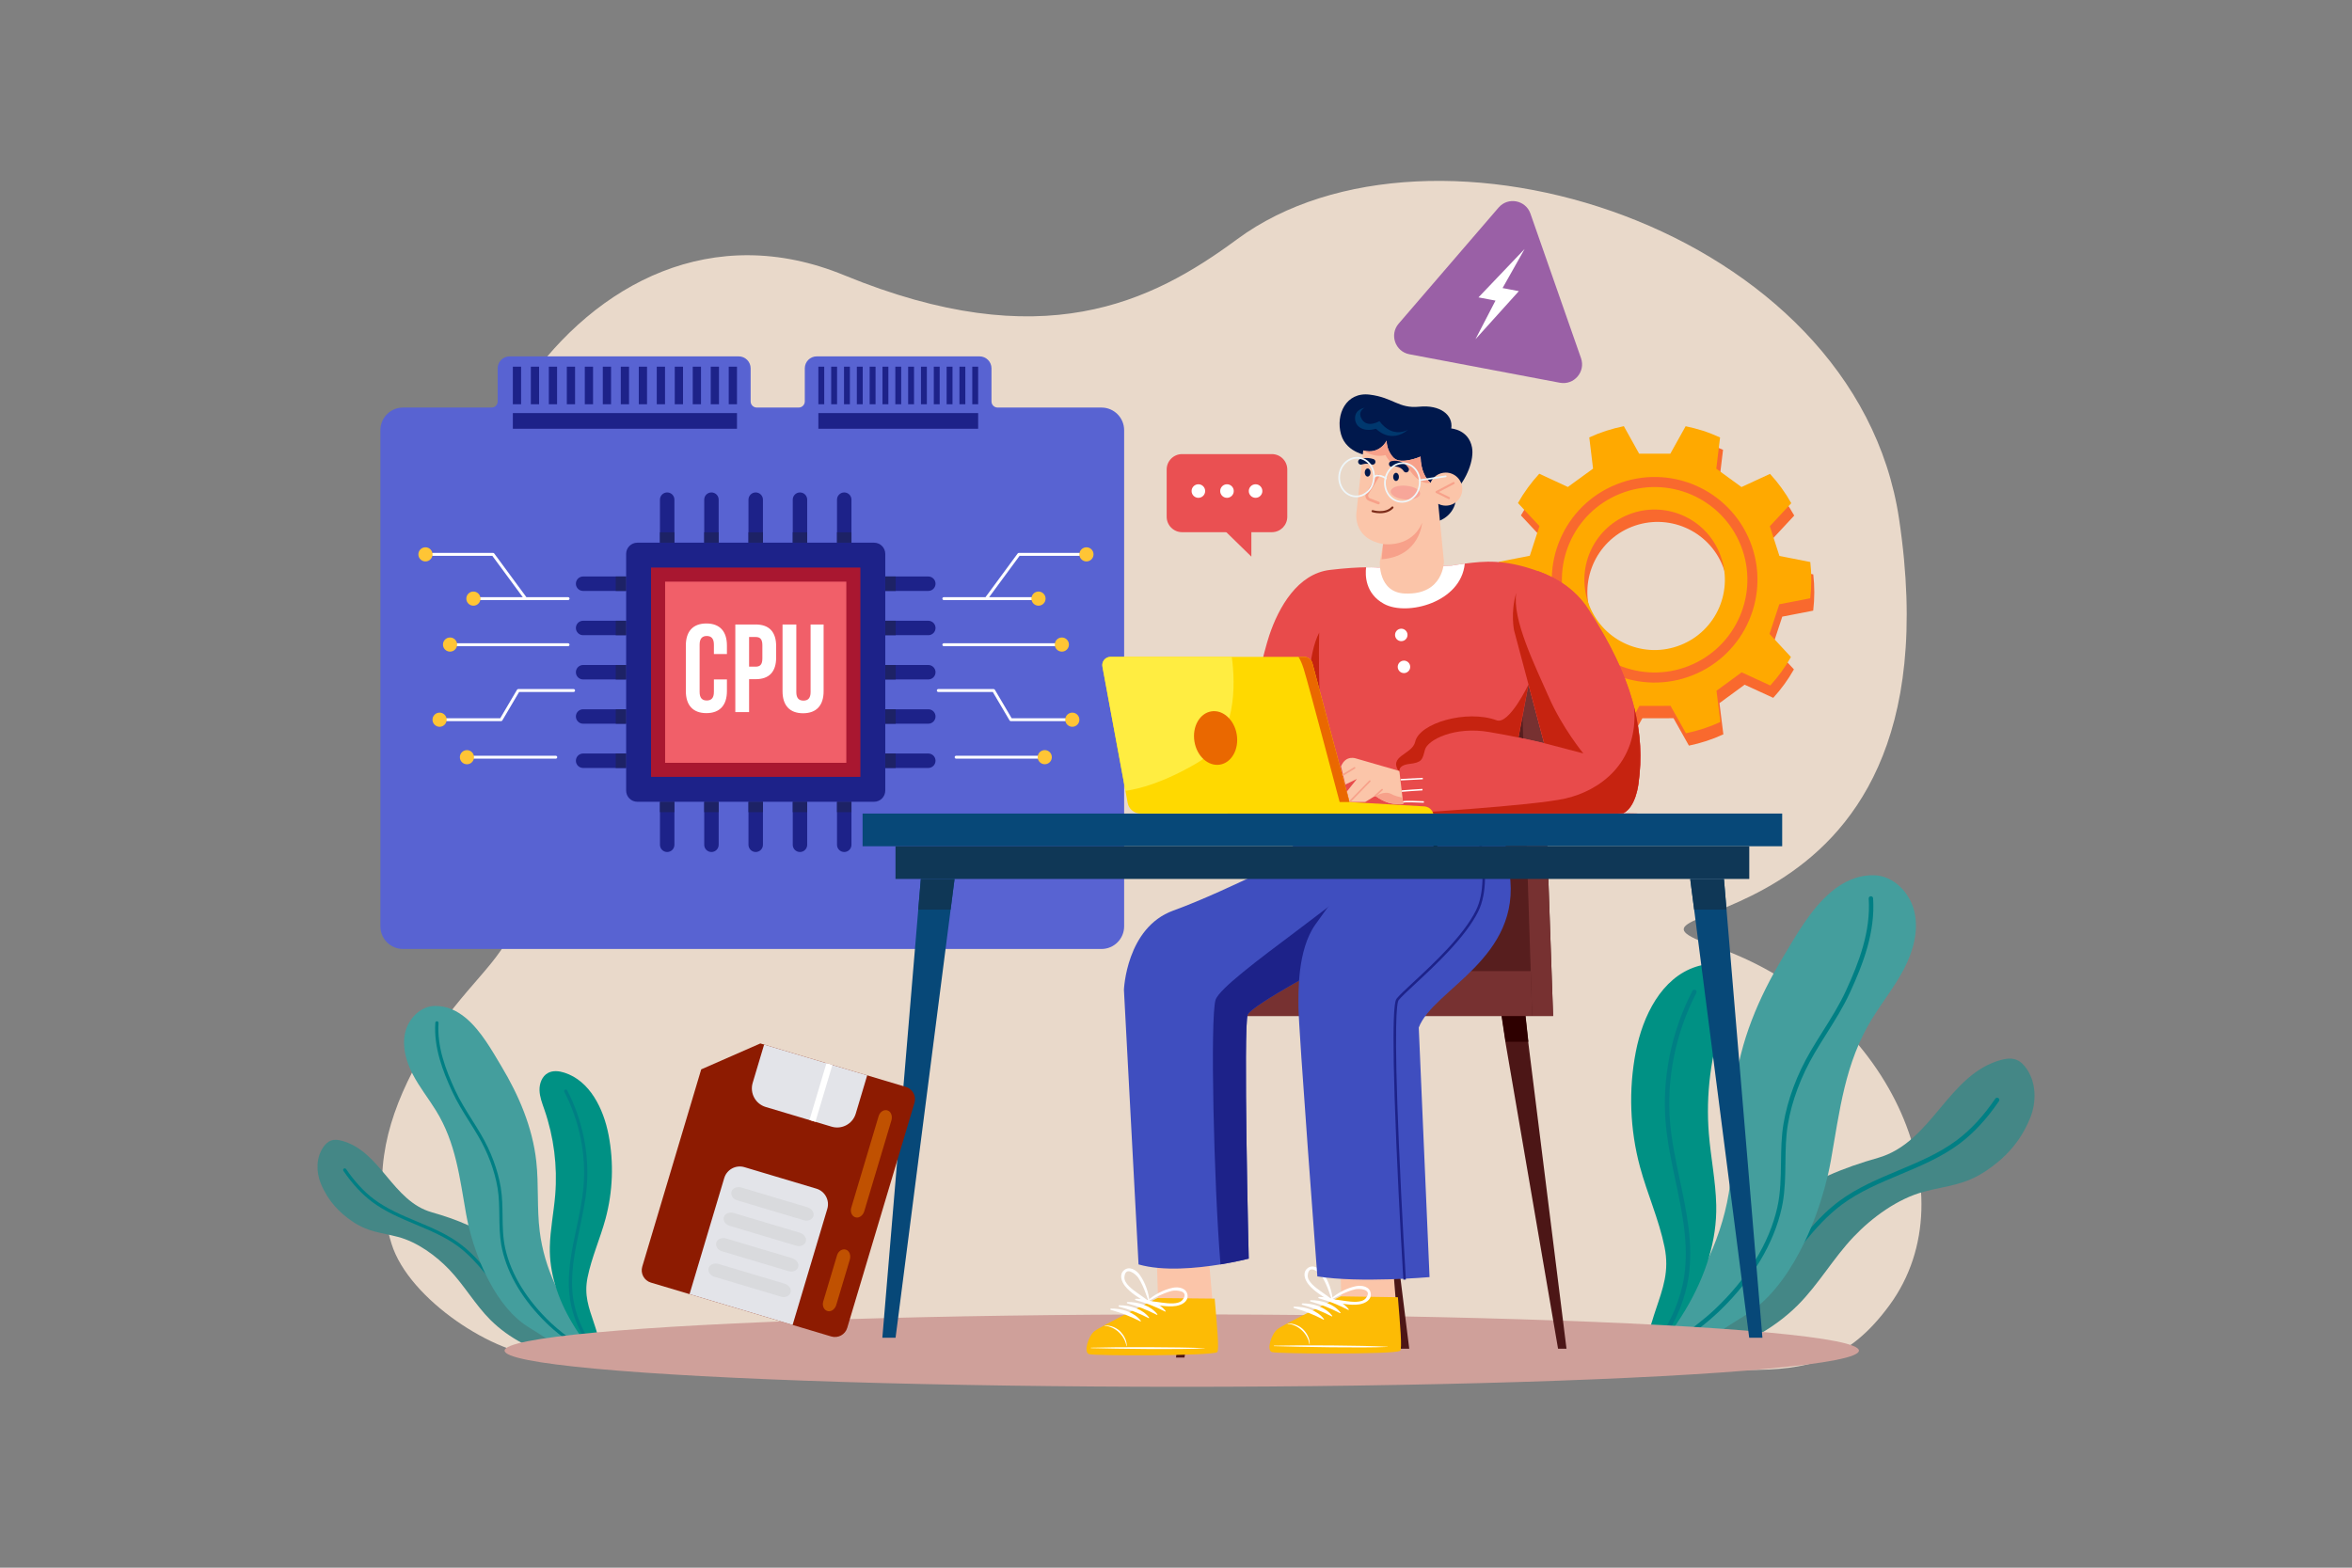 <?xml version="1.0" encoding="utf-8"?>
<!-- Generator: Adobe Illustrator 27.5.0, SVG Export Plug-In . SVG Version: 6.00 Build 0)  -->
<svg version="1.1" id="_x30_8" xmlns="http://www.w3.org/2000/svg" xmlns:xlink="http://www.w3.org/1999/xlink" x="0px" y="0px"
	 viewBox="0 0 4680 3120" style="enable-background:new 0 0 4680 3120;" xml:space="preserve">
<rect x="0" y="0" width="4680" height="3120" fill="#808080" stroke="none"/>
<g>
	<rect id="_x30_8_1_" y="0" style="opacity:0;fill:#FFFFFF;" width="4680" height="3120"/>
	<g>
		<path style="fill:#E9D9CA;" d="M3415.204,1884.912c-290.67-102.29,496.466,35.586,363.516-852.468
			c-86.99-581.056-930.943-841.458-1317.202-556.242c-170.856,126.162-387.878,233.391-781.751,71.533
			c-522.318-214.642-927.368,488.677-732.166,931.707c195.202,443.029,19.913,368.599-126.443,652.492
			c-57.933,112.374-80.017,220.392-42.103,343.431c34.289,111.276,208.256,223.344,304.358,223.528l2392.081,27.61
			c121.674,0.218,202.629-17.435,284.482-129.322C3923.29,2373.941,3757.385,2005.328,3415.204,1884.912z"/>
		<g>
			<g>
				<g>
					<path style="fill:#448786;" d="M1119.969,2653.099c-6.467-6.247-12.722-12.663-18.646-19.248
						c-19.871-22.064-36.12-46.078-44.758-72.482c-10.17-31.09-28.348-56.182-51.188-76.618c-2.574-2.302-5.207-4.546-7.898-6.731
						c-19.519-15.882-41.913-28.736-65.355-39.317c-23.853-10.771-48.784-19.174-72.878-26.001
						c-78.935-22.372-101.615-121.596-179.223-142.406c-6.863-1.84-14.276-2.801-21-0.477c-6.636,2.295-11.857,7.552-15.831,13.338
						c-14.181,20.612-14.46,48.681-5.015,71.852c14.152,34.705,36.648,58.155,63.47,76.2c31.787,21.381,56.175,21.484,90.425,30.518
						c38.276,10.089,75.518,37.337,102.399,65.589c29.542,31.061,50.99,69.205,81.31,99.502c2.412,2.406,4.869,4.759,7.362,7.032
						c19.314,17.73,41.085,31.934,64.402,43.666h99.465c-9.231-7.868-18.323-15.985-27.035-24.41
						C1119.969,2653.106,1119.969,2653.106,1119.969,2653.099z"/>
					<g>
						<path style="fill:#007F84;" d="M1069.741,2633.851c-10.859-7.53-21.286-15.662-31.06-24.608
							c-19.439-17.789-36.318-38.958-52.648-59.423c-9.583-12.018-19.314-24.212-29.674-35.878v-0.007
							c-12.458-14.027-25.832-27.284-40.952-38.525c-26.03-19.351-56.446-32.095-85.865-44.428
							c-29.433-12.333-59.87-25.092-85.483-44.391c-19.878-14.98-37.997-34.595-55.39-59.951c-1.004-1.466-3.006-1.84-4.472-0.835
							c-1.496,0.938-1.833,3.006-0.836,4.465c17.796,25.95,36.384,46.048,56.835,61.461c26.243,19.776,57.062,32.696,86.861,45.183
							c29.059,12.179,59.108,24.769,84.515,43.65c20.458,15.215,37.792,34.404,54.055,54.173
							c5.214,6.342,10.317,12.736,15.384,19.086c16.476,20.663,33.524,42.038,53.33,60.164c7.757,7.105,15.904,13.69,24.329,19.864
							c22.928,16.835,47.94,30.65,72.929,43.666h13.983c-4.634-2.39-9.283-4.788-13.932-7.223
							C1110.503,2659.214,1089.415,2647.511,1069.741,2633.851z"/>
					</g>
					<g>
						<path style="fill:#449E9D;" d="M1167.184,2658.965c-6.343-8.234-12.473-16.616-18.369-25.114
							c-0.887-1.276-1.767-2.559-2.632-3.842c-15.985-23.457-30.1-47.896-41.642-73.34c-0.007-0.015-0.007-0.029-0.014-0.044
							c-15.26-33.627-26.016-68.999-30.635-106.139c-5.749-46.195-1.657-93.16-6.805-139.436
							c-7.53-67.606-34.705-131.121-69.446-189.026c-17.921-29.858-40.072-70.165-70.297-95.624
							c-17.723-14.922-38.216-24.747-62.26-24.366c-28.597,0.447-52.655,25.524-58.968,53.417
							c-6.314,27.893,1.979,57.268,15.193,82.631c13.213,25.363,31.2,47.896,46.224,72.225
							c39.83,64.483,47.06,133.783,60.046,206.404c1.269,7.077,2.786,14.431,4.546,21.991c5.594,23.912,13.683,49.839,24.234,75.232
							v0.007c2.896,6.988,5.99,13.939,9.268,20.795c18.911,39.588,43.988,76.039,75.056,99.114
							c3.586,2.662,7.252,5.147,10.992,7.436c19.138,11.71,37.77,23.904,56.424,36.23h73.875
							c-5.038-6.101-9.973-12.282-14.775-18.537C1167.191,2658.972,1167.191,2658.965,1167.184,2658.965z"/>
					</g>
					<path style="fill:#009184;" d="M1123.071,2134.827c-10.706-3.424-22.907-4.744-32.777,0.63
						c-11.805,6.431-17.173,21-16.77,34.441c0.403,13.44,5.477,26.229,9.862,38.936c18.669,54.026,26.001,111.946,21.389,168.92
						c-2.801,34.595-9.935,68.838-10.713,103.543c-0.572,25.635,3.263,50.859,10.464,75.327c0.007,0.015,0.007,0.029,0.014,0.044
						c7.897,26.793,19.842,52.677,34.485,77.183c9.019,15.12,19.079,29.711,29.844,43.666h26.954
						c-4.414-13.499-8.125-26.441-11.366-36.458c-0.792-2.449-1.584-4.847-2.368-7.208c-10.654-31.948-20.121-56.218-12.949-91.583
						c8.073-39.801,25.077-77.212,35.672-116.418c14.665-54.298,16.777-111.939,6.115-167.161
						C1200.855,2206.473,1173.717,2151.039,1123.071,2134.827z"/>
					<g>
						<path style="fill:#007F84;" d="M1119.976,2653.106c-0.007,0-0.007,0-0.007-0.007c-7.758-6.13-15.442-12.487-22.657-19.248
							c-0.213-0.19-0.425-0.396-0.638-0.594c-48.116-45.374-79.676-96.716-91.297-148.506c-0.022-0.088-0.037-0.176-0.059-0.264
							c-4.774-21.374-5.052-43.496-5.324-64.885c-0.234-18.493-0.483-37.609-3.608-56.3c-5.873-35.196-19.556-71.83-39.573-105.955
							c-5.639-9.606-11.651-19.182-17.474-28.436c-11.9-18.933-24.204-38.503-33.657-59.042
							c-19.035-41.371-36.215-86.231-33.076-133.915c0.117-1.767-1.224-3.3-2.992-3.417c-1.774-0.118-3.3,1.224-3.424,2.999
							c-3.234,49.106,14.262,94.876,33.656,137.016c9.628,20.927,22.042,40.673,34.046,59.774c5.8,9.225,11.791,18.757,17.37,28.274
							c19.63,33.451,33.041,69.33,38.789,103.756c3.035,18.207,3.277,37.081,3.512,55.324c0.242,19.138,0.498,38.848,3.916,58.337
							c0.462,2.625,0.975,5.258,1.562,7.875c11.505,51.57,42.221,102.626,88.952,147.957c1.408,1.371,2.83,2.728,4.267,4.084
							c11.96,11.277,25.092,21.367,37.792,31.126c0.528,0.411,1.063,0.814,1.599,1.231c3.094,2.376,6.218,4.789,9.334,7.223h10.368
							c-5.778-4.634-11.636-9.137-17.385-13.551C1129.333,2660.402,1124.64,2656.794,1119.976,2653.106z"/>
					</g>
					<g>
						<path style="fill:#007F84;" d="M1167.184,2658.965c-4.722-8.234-8.902-16.623-12.495-25.114
							c-6.812-16.051-11.564-32.483-14.071-48.989c-7.047-46.313,2.977-93.542,12.671-139.208
							c5.792-27.284,11.776-55.493,14.203-83.547c5.609-64.791-8.183-133.005-38.841-192.069c-0.82-1.577-2.764-2.193-4.333-1.371
							c-1.563,0.799-2.193,2.757-1.379,4.333c30.108,58,43.651,124.954,38.151,188.557c-2.397,27.658-8.344,55.668-14.093,82.762
							c-9.811,46.239-19.959,94.04-12.737,141.511c2.258,14.863,6.276,29.661,11.923,44.179c0.499,1.283,1.012,2.566,1.54,3.842
							c6.13,14.951,13.99,29.587,23.442,43.666h7.78c-4.224-6.071-8.146-12.26-11.747-18.537
							C1167.191,2658.972,1167.191,2658.965,1167.184,2658.965z"/>
					</g>
				</g>
			</g>
			<g>
				<g>
					<path style="fill:#448786;" d="M4010.878,2108.702c-9.21-3.185-19.365-1.868-28.766,0.652
						c-106.307,28.505-137.373,164.422-245.498,195.066c-33.004,9.351-67.154,20.861-99.828,35.616
						c-32.111,14.494-62.785,32.101-89.522,53.856c-3.686,2.993-7.292,6.066-10.818,9.22
						c-31.287,27.993-56.186,62.364-70.117,104.951c-11.832,36.168-34.09,69.063-61.309,99.286
						c-8.116,9.02-16.684,17.808-25.542,26.366c0,0.01,0,0.01-0.01,0.01c-11.933,11.541-24.387,22.66-37.033,33.437h136.247
						c31.94-16.07,61.761-35.526,88.217-59.812c3.416-3.114,6.78-6.338,10.084-9.633c41.533-41.502,70.912-93.751,111.378-136.297
						c36.822-38.7,87.836-76.023,140.266-89.845c46.916-12.374,80.322-12.515,123.864-41.803
						c36.741-24.719,67.556-56.84,86.941-104.378c12.937-31.74,12.555-70.188-6.87-98.422
						C4027.119,2119.047,4019.968,2111.846,4010.878,2108.702z"/>
					<g>
						<path style="fill:#007F84;" d="M3976.397,2185.389c-2.009-1.376-4.751-0.864-6.126,1.145
							c-23.825,34.732-48.644,61.601-75.873,82.121c-35.085,26.436-76.777,43.913-117.094,60.807
							c-40.297,16.894-81.96,34.351-117.617,60.857c-20.711,15.397-39.031,33.557-56.096,52.771v0.01
							c-14.192,15.98-27.521,32.684-40.648,49.146c-22.369,28.033-45.49,57.031-72.117,81.397
							c-13.389,12.254-27.671,23.393-42.546,33.708c-26.948,18.712-55.835,34.742-84.803,49.918
							c-6.368,3.335-12.735,6.62-19.084,9.894h19.154c34.23-17.828,68.491-36.751,99.898-59.812
							c11.541-8.457,22.7-17.477,33.326-27.21c27.13-24.829,50.482-54.107,73.051-82.411c6.941-8.699,13.932-17.457,21.073-26.145
							c22.277-27.08,46.021-53.365,74.044-74.206c34.802-25.864,75.963-43.109,115.768-59.792
							c40.819-17.105,83.034-34.803,118.982-61.892c28.013-21.113,53.475-48.644,77.851-84.189
							C3978.908,2189.506,3978.446,2186.674,3976.397,2185.389z"/>
					</g>
					<g>
						<path style="fill:#449E9D;" d="M3728.619,1741.893c-32.935-0.522-61.007,12.937-85.283,33.376
							c-41.402,34.874-71.746,90.085-96.293,130.985c-47.589,79.318-84.813,166.32-95.127,258.926
							c-7.052,63.388-1.447,127.721-9.321,190.998c-6.327,50.874-21.062,99.326-41.964,145.388c-0.01,0.021-0.01,0.04-0.02,0.061
							c-15.81,34.853-35.145,68.33-57.04,100.461c-1.186,1.757-2.391,3.515-3.606,5.263c-8.075,11.641-16.473,23.122-25.161,34.401
							c-0.01,0-0.01,0.01-0.02,0.02c-6.579,8.567-13.339,17.035-20.239,25.391h101.194c25.553-16.884,51.075-33.587,77.289-49.627
							c5.123-3.134,10.145-6.539,15.056-10.185c42.557-31.609,76.908-81.538,102.812-135.766
							c4.489-9.392,8.728-18.913,12.695-28.485v-0.01c14.453-34.783,25.532-70.299,33.195-103.052
							c2.411-10.355,4.49-20.43,6.228-30.123c17.788-99.476,27.692-194.403,82.25-282.73c20.581-33.327,45.219-64.192,63.318-98.935
							c18.1-34.742,29.459-74.979,20.811-113.187C3800.746,1776.856,3767.791,1742.505,3728.619,1741.893z"/>
					</g>
					<path style="fill:#009184;" d="M3420.126,1924.654c-13.519-7.362-30.232-5.554-44.897-0.863
						c-69.374,22.207-106.548,98.141-120.348,169.664c-14.604,75.642-11.711,154.598,8.377,228.975
						c14.514,53.705,37.805,104.95,48.864,159.47c9.823,48.442-3.144,81.688-17.738,125.45c-1.074,3.234-2.159,6.518-3.244,9.874
						c-4.439,13.72-9.522,31.448-15.568,49.938h36.922c14.745-19.113,28.525-39.102,40.879-59.812
						c20.058-33.567,36.42-69.023,47.238-105.724c0.01-0.021,0.01-0.04,0.02-0.061c9.864-33.517,15.116-68.068,14.333-103.183
						c-1.065-47.539-10.838-94.444-14.675-141.832c-6.318-78.042,3.726-157.381,29.298-231.386
						c6.007-17.406,12.958-34.923,13.51-53.333C3443.649,1953.421,3436.296,1933.463,3420.126,1924.654z"/>
					<g>
						<path style="fill:#007F84;" d="M3722.412,1783.676c-2.421,0.161-4.259,2.26-4.098,4.681
							c4.299,65.316-19.234,126.767-45.308,183.435c-12.947,28.133-29.802,54.941-46.103,80.875
							c-7.975,12.675-16.211,25.793-23.935,38.951c-27.42,46.745-46.163,96.925-54.208,145.137
							c-4.28,25.603-4.621,51.787-4.941,77.119c-0.372,29.298-0.753,59.601-7.293,88.879c-0.029,0.121-0.05,0.242-0.08,0.362
							c-15.919,70.941-59.149,141.27-125.059,203.422c-0.291,0.271-0.583,0.552-0.874,0.814
							c-9.883,9.26-20.409,17.969-31.036,26.366c0,0.01,0,0.01-0.01,0.01c-6.388,5.052-12.817,9.994-19.164,14.875
							c-7.875,6.047-15.9,12.214-23.814,18.562h14.202c4.269-3.334,8.547-6.639,12.786-9.894c0.734-0.572,1.467-1.125,2.19-1.687
							c17.396-13.369,35.385-27.189,51.767-42.637c1.969-1.858,3.917-3.716,5.845-5.594
							c64.011-62.093,106.086-132.029,121.845-202.669c0.803-3.586,1.507-7.191,2.139-10.787
							c4.681-26.697,5.032-53.696,5.363-79.911c0.322-24.99,0.653-50.843,4.811-75.783c7.875-47.157,26.245-96.303,53.134-142.124
							c7.643-13.037,15.849-26.094,23.794-38.729c16.442-26.164,33.447-53.214,46.635-81.879
							c26.566-57.724,50.531-120.418,46.102-187.684C3726.932,1785.353,3724.843,1783.515,3722.412,1783.676z"/>
					</g>
					<g>
						<path style="fill:#007F84;" d="M3373.521,1970.144c-2.149-1.125-4.811-0.281-5.935,1.878
							c-41.995,80.905-60.887,174.345-53.204,263.094c3.325,38.428,11.521,77.068,19.456,114.442
							c13.278,62.554,27.009,127.248,17.356,190.687c-3.435,22.609-9.944,45.118-19.275,67.104
							c-4.921,11.631-10.646,23.122-17.115,34.401c-0.01,0-0.01,0.01-0.02,0.02c-4.932,8.598-10.305,17.075-16.091,25.391h10.657
							c12.946-19.284,23.714-39.332,32.11-59.812c0.724-1.748,1.426-3.506,2.11-5.263c7.734-19.887,13.238-40.156,16.331-60.516
							c9.893-65.025-4.008-130.502-17.447-193.84c-7.874-37.113-16.021-75.481-19.304-113.368
							c-7.533-87.123,11.018-178.834,52.26-258.283C3376.524,1973.921,3375.661,1971.239,3373.521,1970.144z"/>
					</g>
				</g>
			</g>
		</g>
		<ellipse style="fill:#CFA09A;" cx="2351.464" cy="2687.98" rx="1347.453" ry="72.02"/>
		<g>
			<g>
				<path style="fill:#5863D2;" d="M2191.714,811.111h-206.649c-6.745,0-12.213-5.468-12.213-12.213v-65.84
					c0-13.154-10.664-23.818-23.818-23.818h-323.838c-13.154,0-23.818,10.664-23.818,23.818v65.84
					c0,6.74-5.463,12.213-12.213,12.213h-83.334c-6.745,0-12.213-5.468-12.213-12.213v-65.84c0-13.154-10.664-23.818-23.818-23.818
					h-455.741c-13.155,0-23.818,10.664-23.818,23.818v65.85c0,6.739-5.464,12.203-12.203,12.203h-176.07
					c-24.906,0-45.095,20.189-45.095,45.095v987.34c0,24.906,20.19,45.096,45.095,45.096h1389.748
					c24.906,0,45.095-20.19,45.095-45.096v-987.34C2236.809,831.301,2216.62,811.111,2191.714,811.111z"/>
			</g>
			<g>
				<rect x="1628.375" y="822.101" style="fill:#1D2289;" width="317.954" height="31.192"/>
			</g>
			<g>
				<rect x="1020.461" y="822.101" style="fill:#1D2289;" width="445.975" height="31.192"/>
			</g>
			<g>
				<g>
					<rect x="1934.632" y="729.763" style="fill:#1D2289;" width="11.698" height="74.791"/>
				</g>
				<g>
					<rect x="1909.11" y="729.763" style="fill:#1D2289;" width="11.698" height="74.791"/>
				</g>
				<g>
					<rect x="1883.588" y="729.763" style="fill:#1D2289;" width="11.698" height="74.791"/>
				</g>
				<g>
					<rect x="1858.068" y="729.763" style="fill:#1D2289;" width="11.697" height="74.791"/>
				</g>
				<g>
					<rect x="1832.546" y="729.763" style="fill:#1D2289;" width="11.698" height="74.791"/>
				</g>
				<g>
					<rect x="1807.025" y="729.763" style="fill:#1D2289;" width="11.698" height="74.791"/>
				</g>
				<g>
					<rect x="1781.503" y="729.763" style="fill:#1D2289;" width="11.698" height="74.791"/>
				</g>
				<g>
					<rect x="1755.982" y="729.763" style="fill:#1D2289;" width="11.696" height="74.791"/>
				</g>
				<g>
					<rect x="1730.461" y="729.763" style="fill:#1D2289;" width="11.698" height="74.791"/>
				</g>
				<g>
					<rect x="1704.939" y="729.763" style="fill:#1D2289;" width="11.698" height="74.791"/>
				</g>
				<g>
					<rect x="1679.417" y="729.763" style="fill:#1D2289;" width="11.698" height="74.791"/>
				</g>
				<g>
					<rect x="1653.896" y="729.763" style="fill:#1D2289;" width="11.698" height="74.791"/>
				</g>
				<g>
					<rect x="1628.375" y="729.763" style="fill:#1D2289;" width="11.696" height="74.791"/>
				</g>
			</g>
			<g style="enable-background:new    ;">
				<g>
					<rect x="1450.028" y="729.763" style="fill:#1D2289;" width="16.408" height="74.791"/>
				</g>
				<g>
					<rect x="1414.231" y="729.763" style="fill:#1D2289;" width="16.408" height="74.791"/>
				</g>
				<g>
					<rect x="1378.434" y="729.763" style="fill:#1D2289;" width="16.408" height="74.791"/>
				</g>
				<g>
					<rect x="1342.637" y="729.763" style="fill:#1D2289;" width="16.407" height="74.791"/>
				</g>
				<g>
					<rect x="1306.84" y="729.763" style="fill:#1D2289;" width="16.407" height="74.791"/>
				</g>
				<g>
					<rect x="1271.042" y="729.763" style="fill:#1D2289;" width="16.407" height="74.791"/>
				</g>
				<g>
					<rect x="1235.245" y="729.763" style="fill:#1D2289;" width="16.407" height="74.791"/>
				</g>
				<g>
					<rect x="1199.448" y="729.763" style="fill:#1D2289;" width="16.407" height="74.791"/>
				</g>
				<g>
					<rect x="1163.65" y="729.763" style="fill:#1D2289;" width="16.407" height="74.791"/>
				</g>
				<g>
					<rect x="1127.853" y="729.763" style="fill:#1D2289;" width="16.408" height="74.791"/>
				</g>
				<g>
					<rect x="1092.055" y="729.763" style="fill:#1D2289;" width="16.408" height="74.791"/>
				</g>
				<g>
					<rect x="1056.259" y="729.763" style="fill:#1D2289;" width="16.407" height="74.791"/>
				</g>
				<g>
					<rect x="1020.461" y="729.763" style="fill:#1D2289;" width="16.407" height="74.791"/>
				</g>
			</g>
		</g>
		<g>
			<g>
				<g>
					<g>
						<g>
							<g>
								<g>
									<path style="fill:#F9692E;" d="M3546.588,1130.981l-19.024-59.101l42.624-45.833
										c-11.725-20.909-25.864-40.535-42.29-58.372l-56.774,26.225l-50.124-36.517l7.496-62.153
										c-11.224-5.156-22.916-9.811-35.085-13.721c-11.132-3.498-22.254-6.343-33.41-8.63l-30.487,54.693l-62.028-0.053
										l-30.449-54.767c-23.76,4.834-46.905,12.286-68.765,22.327l7.52,62.183l-50.164,36.508l-56.872-26.381
										c-16.111,17.577-30.46,37.053-42.403,58.361l42.763,45.887l-19.168,59.032l-61.517,12.063
										c-2.763,24.315-2.651,48.512,0.139,72.191l61.488,11.969l19.281,59.014l-42.496,45.941
										c11.842,20.957,26.023,40.56,42.459,58.302l56.694-26.526l50.364,36.371l-7.418,62.227
										c11.062,4.979,22.461,9.47,34.22,13.197c11.406,3.697,22.95,6.584,34.461,8.827l30.313-54.731l62.028-0.149l30.646,54.543
										c23.735-4.799,46.705-12.387,68.516-22.435l-7.722-62.138l50.057-36.652l56.945,26.133
										c15.583-17.042,29.476-35.985,41.118-56.637l-42.584-45.997l19.416-58.952l61.554-11.939
										c2.87-24.293,2.882-48.484,0.14-72.161L3546.588,1130.981z M3350.168,1308.273c-71.883,28.76-153.179-6.372-181.684-78.093
										c-28.522-71.59,6.161-152.967,78.109-181.608c71.792-28.395,152.993,6.459,181.417,78.205
										C3456.79,1198.39,3421.847,1279.731,3350.168,1308.273z"/>
								</g>
								<g>
									<path style="fill:#FF742E;" d="M3222.52,988.495c-104.885,41.783-156.069,160.83-114.273,265.687
										c41.777,104.94,160.836,156.103,265.709,114.283c104.916-41.788,156.232-160.885,114.455-265.825
										C3446.529,997.762,3327.621,946.565,3222.52,988.495z M3366.545,1349.84c-94.595,37.722-201.986-8.426-239.668-103.082
										c-37.699-94.58,8.468-201.96,103.073-239.648c94.8-37.82,202.055,8.359,239.832,102.958
										C3507.466,1204.724,3461.179,1312.149,3366.545,1349.84z"/>
								</g>
								<g>
									<path style="fill:#FF742E;" d="M3126.877,1246.758c-17.159-43.048-16.895-88.73-2.646-129.303
										c-0.829-15.146-1.177-30.015-1.11-44.548c-31.832,52.907-39.48,119.542-14.875,181.274
										c14.332,36,37.761,65.667,66.59,87.426c-5.95-14.158-11.292-28.301-16.073-42.397
										C3145.622,1284.029,3134.721,1266.463,3126.877,1246.758z"/>
								</g>
							</g>
						</g>
					</g>
					<g>
						<g>
							<g>
								<g>
									<path style="fill:#FFA900;" d="M3540.661,1106.388l-19.024-59.101l42.624-45.833
										c-11.725-20.909-25.864-40.536-42.29-58.372l-56.774,26.226l-50.124-36.518l7.496-62.153
										c-11.225-5.156-22.916-9.811-35.085-13.721c-11.132-3.499-22.254-6.343-33.41-8.63l-30.487,54.693l-62.027-0.053
										l-30.449-54.767c-23.76,4.833-46.905,12.286-68.765,22.327l7.519,62.183l-50.163,36.508l-56.872-26.381
										c-16.111,17.577-30.46,37.053-42.403,58.361l42.763,45.887l-19.168,59.033l-61.517,12.063
										c-2.763,24.315-2.651,48.512,0.139,72.191l61.488,11.968l19.281,59.014l-42.496,45.941
										c11.842,20.957,26.023,40.559,42.459,58.302l56.694-26.525l50.364,36.372l-7.419,62.226
										c11.062,4.978,22.462,9.469,34.22,13.197c11.406,3.696,22.95,6.584,34.461,8.827l30.312-54.731l62.029-0.148l30.646,54.543
										c23.735-4.799,46.704-12.387,68.516-22.436l-7.723-62.138l50.057-36.652l56.945,26.132
										c15.583-17.041,29.476-35.984,41.118-56.636l-42.584-45.997l19.416-58.952l61.555-11.94
										c2.87-24.294,2.882-48.485,0.14-72.161L3540.661,1106.388z M3344.24,1283.68c-71.883,28.76-153.179-6.371-181.684-78.093
										c-28.522-71.59,6.161-152.967,78.11-181.609c71.791-28.395,152.993,6.459,181.417,78.205
										C3450.863,1173.796,3415.92,1255.138,3344.24,1283.68z"/>
								</g>
								<g>
									<path style="fill:#F9692E;" d="M3216.593,963.901c-104.885,41.783-156.069,160.83-114.273,265.687
										c41.777,104.941,160.836,156.103,265.709,114.283c104.916-41.788,156.232-160.885,114.455-265.825
										C3440.601,973.169,3321.693,921.972,3216.593,963.901z M3360.618,1325.247c-94.595,37.722-201.985-8.426-239.668-103.082
										c-37.699-94.581,8.468-201.96,103.073-239.648c94.801-37.82,202.055,8.359,239.832,102.958
										C3501.538,1180.13,3455.252,1287.555,3360.618,1325.247z"/>
								</g>
							</g>
						</g>
					</g>
				</g>
			</g>
		</g>
		<g>
			<g>
				<path style="fill:#EA5052;" d="M2530.762,903.748h-178.655c-16.931,0-30.657,13.726-30.657,30.657v94.084
					c0,16.931,13.725,30.657,30.657,30.657h178.655c16.931,0,30.657-13.725,30.657-30.657v-94.085
					C2561.419,917.473,2547.693,903.748,2530.762,903.748z"/>
				<polygon style="fill:#EA5052;" points="2489.949,1107.796 2489.949,1044.13 2427.056,1046.403 				"/>
			</g>
			<g>
				<circle style="fill:#FFFFFF;" cx="2384.536" cy="977.275" r="13.497"/>
				<path style="fill:#FFFFFF;" d="M2441.435,963.778c-7.454,0-13.497,6.043-13.497,13.497s6.043,13.497,13.497,13.497
					c7.454,0,13.497-6.043,13.497-13.497S2448.889,963.778,2441.435,963.778z"/>
				<circle style="fill:#FFFFFF;" cx="2498.334" cy="977.275" r="13.497"/>
			</g>
		</g>
		<g>
			<g>
				<g>
					<g>
						<g>
							<polygon style="fill:#4C1616;" points="2415.857,2076.374 2340,2701.818 2356.815,2701.818 2461.133,2076.374 
								2476.533,1973.851 2427.068,1973.851 							"/>
						</g>
						<polygon style="fill:#2E0000;" points="2415.857,2076.374 2461.133,2076.374 2476.533,1973.851 2427.068,1973.851 						"/>
					</g>
					<g>
						<g>
							<polygon style="fill:#4C1616;" points="2717.057,1973.851 2667.592,1973.851 2682.992,2076.374 2787.31,2684.199 
								2804.125,2684.199 2728.267,2076.374 							"/>
						</g>
						<polygon style="fill:#2E0000;" points="2667.592,1973.851 2682.992,2076.374 2728.267,2076.374 2717.057,1973.851 						"/>
					</g>
					<g>
						<g>
							<polygon style="fill:#4C1616;" points="3029.956,1973.851 2980.491,1973.851 2995.891,2076.374 3100.209,2684.199 
								3117.024,2684.199 3041.166,2076.374 							"/>
						</g>
						<polygon style="fill:#2E0000;" points="2980.491,1970.761 2995.891,2073.284 3041.166,2073.284 3029.956,1970.761 						"/>
					</g>
					<polygon style="fill:#571E1E;" points="2708.275,1179.178 2612.104,1932.601 2325.948,1932.601 2325.948,2022.022 
						3090.354,2022.022 3061.212,1179.178 					"/>
					<polygon style="fill:#773131;" points="2325.948,1932.605 2325.948,2022.022 3048.686,2022.022 3045.819,1932.605 					"/>
					<polygon style="fill:#773131;" points="3021.528,1179.178 3048.686,2022.022 3090.354,2022.022 3061.212,1179.178 					"/>
				</g>
				<g>
					<g>
						<path style="fill:#FBC5A9;" d="M2390.895,2371.688c-34.106,1.083-47.834,17.834-92.639,20.93l6.159,197.584
							c0,0-113.595,59.229-117.087,61.995c-11.971,9.604-24.354,32.041-13.512,35.571c10.767,3.653,221.63,5.265,233.432-2.231
							c1.41-0.836,7.444-24.646,7.544-63.983l-0.01-0.75C2414.861,2611.532,2398.298,2412.275,2390.895,2371.688z"/>
						<g>
							<path style="fill:#FDBB05;" d="M2303.188,2583.385c0,0-113.232,56.111-125.579,66.01
								c-12.28,9.897-21.941,41.897-10.814,45.556c11.128,3.658,242.979,3.819,255.067-3.907
								c4.599-2.907-0.248-52.368-4.888-106.559L2303.188,2583.385z"/>
							<g>
								<g>
									<path style="fill:#FFFFFF;" d="M2397.014,2683.144c-52.804-2.479-172.429-2.526-225.725-0.938
										c-1.126,0.033-1.122,0.845,0.002,0.873c53.304,1.338,172.934,3.128,225.725,0.399
										C2397.445,2683.456,2397.444,2683.164,2397.014,2683.144z"/>
									<path style="fill:#FFFFFF;" d="M2198.002,2637.848c-0.433,0.02-0.425,0.637,0.001,0.667
										c21.149,1.514,40.219,19.736,43.373,40.579c0.049,0.327,0.635,0.315,0.644-0.001c0.317-11.057-5.402-21.198-12.062-28.397
										C2223.026,2643.205,2210.64,2637.267,2198.002,2637.848z"/>
								</g>
								<g>
									<path style="fill:#FFFFFF;" d="M2236.561,2528c-10.17,8.523-4.901,22.625,1.867,31.262
										c11.591,14.794,29.182,24.052,44.427,34.479c1.581,1.082,3.38-0.21,3.827-1.742c0.35,0.023,0.693-0.161,0.663-0.614
										c-1.289-18.383-8.809-39.452-19.674-54.454C2260.964,2527.667,2247.312,2518.988,2236.561,2528z M2285.112,2589.013
										c-7.175-5.581-14.763-10.498-22.137-15.807c-8.788-6.331-26.732-18.81-25.628-31.613c2-23.224,23.035-5.503,27.707,1.521
										c3.003,4.514,5.514,9.477,7.869,14.35C2277.857,2567.679,2281.245,2578.403,2285.112,2589.013z"/>
									<path style="fill:#FFFFFF;" d="M2334.078,2562.803c-18.169,3.598-38.018,13.917-51.474,26.51
										c-0.331,0.31-0.203,0.679,0.069,0.9c-0.715,1.428-0.277,3.598,1.619,3.882c18.266,2.734,37.456,7.923,56.016,4.972
										c10.835-1.724,24.293-8.469,22.644-21.636C2361.206,2563.512,2345.298,2560.582,2334.078,2562.803z M2353.124,2586.856
										c-7.904,10.132-29.544,7.065-40.291,5.722c-9.018-1.127-17.923-2.689-26.979-3.482
										c10.054-5.143,19.835-10.695,30.403-14.822c5.042-1.969,10.258-3.896,15.531-5.159
										C2339.991,2567.149,2367.463,2568.479,2353.124,2586.856z"/>
									<path style="fill:#FFFFFF;" d="M2259.917,2584.807c-1.528,0.03-1.836,2.229-0.354,2.628
										c21.017,5.666,39.389,12.977,58.729,22.818c0.635,0.323,1.6-0.402,1.082-1.076
										C2306.025,2591.799,2281.25,2584.399,2259.917,2584.807z"/>
									<path style="fill:#FFFFFF;" d="M2243.481,2591.314c-1.528,0.03-1.835,2.229-0.354,2.629
										c21.017,5.665,39.39,12.977,58.729,22.817c0.635,0.323,1.6-0.401,1.083-1.075
										C2289.587,2598.307,2264.814,2590.906,2243.481,2591.314z"/>
									<path style="fill:#FFFFFF;" d="M2227.044,2597.822c-1.528,0.029-1.834,2.229-0.354,2.628
										c21.019,5.666,39.391,12.978,58.729,22.818c0.635,0.323,1.601-0.402,1.083-1.075
										C2273.152,2604.814,2248.378,2597.414,2227.044,2597.822z"/>
									<path style="fill:#FFFFFF;" d="M2210.608,2604.33c-1.528,0.029-1.835,2.228-0.354,2.628
										c21.018,5.665,39.391,12.977,58.729,22.818c0.636,0.322,1.6-0.403,1.083-1.076
										C2256.715,2611.322,2231.941,2603.921,2210.608,2604.33z"/>
								</g>
							</g>
						</g>
					</g>
					<g>
						<path style="fill:#FBC5A9;" d="M2756.582,2368.786c-34.111,0.904-47.927,17.582-92.747,20.443l5.121,197.613
							c0,0-113.905,58.631-117.411,61.379c-12.021,9.542-24.523,31.913-13.699,35.5c10.748,3.709,221.599,6.43,233.44-1.005
							c1.415-0.828,7.573-24.606,7.88-63.942l-0.006-0.75C2779.287,2608.753,2763.771,2409.412,2756.582,2368.786z"/>
						<g>
							<path style="fill:#FDBB05;" d="M2667.763,2580.019c0,0-113.526,55.516-125.924,65.349
								c-12.331,9.833-22.161,41.782-11.053,45.499c11.108,3.716,242.956,5.096,255.084-2.566
								c4.614-2.883,0.027-52.368-4.328-106.583L2667.763,2580.019z"/>
							<g>
								<g>
									<path style="fill:#FFFFFF;" d="M2761.064,2680.271c-52.79-2.757-172.414-3.433-225.717-2.124
										c-1.126,0.027-1.127,0.839-0.003,0.873c53.296,1.618,172.915,4.037,225.72,1.585
										C2761.493,2680.585,2761.493,2680.292,2761.064,2680.271z"/>
									<path style="fill:#FFFFFF;" d="M2562.292,2633.929c-0.433,0.017-0.428,0.635-0.002,0.667
										c21.141,1.625,40.114,19.947,43.159,40.807c0.047,0.327,0.634,0.319,0.644,0.002c0.375-11.054-5.291-21.226-11.913-28.46
										C2587.288,2639.417,2574.934,2633.414,2562.292,2633.929z"/>
								</g>
								<g>
									<path style="fill:#FFFFFF;" d="M2698.761,2559.6c-18.187,3.503-38.091,13.717-51.612,26.24
										c-0.333,0.309-0.207,0.678,0.064,0.9c-0.722,1.424-0.295,3.596,1.598,3.89c18.252,2.831,37.414,8.12,55.989,5.267
										c10.845-1.667,24.338-8.341,22.757-21.517C2725.885,2560.452,2709.992,2557.438,2698.761,2559.6z M2717.68,2583.753
										c-7.957,10.09-29.581,6.909-40.32,5.51c-9.012-1.175-17.909-2.784-26.96-3.625c10.081-5.09,19.891-10.59,30.48-14.662
										c5.052-1.943,10.279-3.841,15.558-5.077C2704.651,2563.977,2732.116,2565.451,2717.68,2583.753z"/>
									<path style="fill:#FFFFFF;" d="M2624.485,2581.214c-1.528,0.022-1.848,2.22-0.367,2.626
										c20.987,5.776,39.32,13.184,58.608,23.127c0.633,0.326,1.602-0.394,1.088-1.07
										C2670.555,2588.449,2645.82,2580.919,2624.485,2581.214z"/>
									<path style="fill:#FFFFFF;" d="M2608.015,2587.636c-1.528,0.021-1.847,2.22-0.368,2.626
										c20.987,5.775,39.322,13.184,58.608,23.125c0.633,0.327,1.602-0.393,1.088-1.069
										C2654.084,2594.87,2629.35,2587.339,2608.015,2587.636z"/>
									<path style="fill:#FFFFFF;" d="M2591.544,2594.057c-1.528,0.021-1.846,2.22-0.368,2.626
										c20.989,5.775,39.322,13.184,58.608,23.126c0.633,0.326,1.603-0.394,1.089-1.07
										C2637.615,2601.291,2612.88,2593.76,2591.544,2594.057z"/>
									<path style="fill:#FFFFFF;" d="M2575.074,2600.478c-1.528,0.022-1.847,2.219-0.368,2.626
										c20.988,5.775,39.322,13.184,58.608,23.126c0.634,0.326,1.602-0.394,1.088-1.07
										C2621.144,2607.712,2596.409,2600.181,2575.074,2600.478z"/>
									<path style="fill:#FFFFFF;" d="M2601.428,2524.285c-10.215,8.47-5.02,22.599,1.702,31.271
										c11.513,14.855,29.055,24.205,44.245,34.711c1.575,1.091,3.381-0.192,3.837-1.722c0.35,0.025,0.694-0.157,0.666-0.61
										c-1.192-18.39-8.602-39.498-19.387-54.557C2625.832,2524.081,2612.227,2515.33,2601.428,2524.285z M2649.657,2585.553
										c-7.145-5.619-14.708-10.575-22.054-15.923c-8.754-6.377-26.633-18.95-25.461-31.748
										c2.122-23.213,23.063-5.382,27.699,1.667c2.98,4.529,5.464,9.505,7.794,14.391
										C2642.515,2564.181,2645.846,2574.922,2649.657,2585.553z"/>
								</g>
							</g>
						</g>
					</g>
					<g>
						<g>
							<path style="fill:#3F4EBF;" d="M2590.548,1652.023c-15.169,35.922-42.865,65.119-77.954,82.124
								c-49.103,23.796-121.876,57.7-178.088,78.099c-93.509,33.939-98.109,157.678-98.109,157.678l29.082,546.496
								c48.99,14.132,116.025,7.695,163.031-0.018c33.067-5.437,56.217-11.506,56.217-11.506s-11.185-465.715-1.984-485.642
								c9.192-19.927,174.767-107.576,174.767-107.576c96.576-90.441,111.51-292.654,111.51-292.654h-164.537L2590.548,1652.023z"/>
							<path style="fill:#1D2289;" d="M2418.795,1989.851c-11.056,33.499-3.618,364.539,9.715,526.552
								c33.067-5.437,56.217-11.506,56.217-11.506s-11.185-465.715-1.984-485.642c9.192-19.927,174.767-107.576,174.767-107.576
								c96.576-90.441,98.853-255.989,98.853-255.989l-12.996,55.468C2729.915,1757.971,2433.248,1946.067,2418.795,1989.851z"/>
							<path style="fill:#3F4EBF;" d="M2987.181,1619.024H2769.02c-29.215,60.432-100.504,148.392-151.841,221.138
								c-36.128,51.194-33.517,136.694-33.517,163.31c0,42.948,37.61,536.813,37.61,536.813
								c84.115,13.573,223.25,1.398,223.25,1.398l-21.46-496.648c28.744-76.25,205.847-137.507,180.576-307.886
								C2994.896,1678.204,2987.181,1619.024,2987.181,1619.024z"/>
							<g>
								<path style="fill:#1D2289;" d="M2792.365,2546.854c-0.081-1.337-8.183-135.237-13.885-270.268
									c-11.573-274.079-2.292-285.61,0.759-289.399c5.409-6.72,17.591-18.033,33.015-32.356
									c39.695-36.863,99.683-92.572,124.621-142.982c34.129-68.985-9.664-190.745-10.109-191.967l4.695-1.717
									c0.113,0.311,11.41,31.458,18.246,70.86c6.338,36.531,10.034,87.879-8.351,125.04
									c-25.345,51.232-85.737,107.317-125.7,144.43c-15.275,14.185-27.34,25.39-32.522,31.827
									c-4.165,5.175-9.658,49.217,0.342,286.048c5.7,134.985,13.799,268.845,13.88,270.182L2792.365,2546.854z"/>
							</g>
							<path d="M2932.759,1715.621c-2.228-1.17-4.658-1.188-7.124-1.431c-2.962-0.291-5.909-0.709-8.832-1.275
								c-5.608-1.084-11.149-2.559-16.579-4.327c-10.778-3.51-20.985-8.814-30.069-15.594c-4.631-3.456-9.135-7.43-12.594-12.089
								c-3.566-4.804-6.087-10.425-8.163-16.008c-2.172-5.839-3.996-11.852-5.586-17.875c-1.624-6.152-2.536-12.446-3.861-18.663
								c-0.147-0.687-1.19-0.546-1.206,0.133c-0.276,11.627,1.912,23.835,4.891,35.045c2.486,9.354,6.193,18.146,12.576,25.536
								c6.156,7.127,14.431,12.863,22.62,17.411c8.344,4.634,17.429,8.259,26.746,10.353c4.625,1.039,9.324,1.695,14.051,2.041
								c4.032,0.295,9.361,1.157,13.071-0.805C2933.598,1717.599,2933.711,1716.12,2932.759,1715.621z"/>
						</g>
						<g>
							<g>
								<path style="fill:#E84B4B;" d="M3061.08,1136.931h-0.006c-68.294-24.647-107.24-20.055-146.484-15.263
									c-16.229,1.982-25.994,4.002-25.994,4.002l-4.054,0.104l-142.319,3.749c0,0-7.985-0.725-23.948-0.498
									c-16.008,0.221-40.046,1.405-72.108,5.239c-64.039,7.66-101.838,74.117-120.583,130.377
									c-21.268,63.833-83.479,354.383-83.479,354.383h815.261c7.156-0.454-27.101-0.7-27.101-0.7
									c25.158-12.582,30.002-59.078,30.002-59.078c15.134-108.25-14.075-215.166-100.295-347.448
									C3135.377,1174.057,3099.624,1150.841,3061.08,1136.931z M3021.635,1467.769l19.758-105.53l31.11,116.778L3021.635,1467.769
									z"/>
							</g>
							<path style="fill:#E84B4B;" d="M3159.972,1211.798c-24.595-37.741-60.348-60.957-98.892-74.867h-0.006
								c-22.756,8.024-38.596,24.958-43.99,42.825c-11.818,39.159-4.429,74.627-4.429,74.627l59.85,224.633
								c0,0-40.642-10.348-109.357-22.167c-68.721-11.824-122.658,15.516-127.833,35.462c-5.174,19.952-5.912,25.126-31.032,28.08
								c-25.126,2.958-19.214,16.998-19.214,16.998s6.217,54.183,8.671,81.634h425.526c7.156-0.454,11.002-0.7,11.002-0.7
								c25.158-12.582,30.002-59.078,30.002-59.078c6.961-49.806,4.539-99.333-8.509-151.179
								C3236.451,1347.24,3206.52,1283.214,3159.972,1211.798z"/>
							<path style="fill:#C62310;" d="M2977.991,1433.54c-59.402-21.907-153.82,5.416-162.051,42.686
								c-5.786,26.196-56.181,27.875-30.877,61.152c-0.218-0.543-5.407-14.086,19.219-16.984c25.12-2.954,25.86-8.128,31.028-28.081
								c5.175-19.944,59.116-47.285,127.834-35.462c22.709,3.906,42.351,7.65,58.474,10.914
								c-0.56-0.307,19.775-105.525,19.775-105.525S3002.927,1442.735,2977.991,1433.54z"/>
							<path style="fill:#C62310;" d="M3251.76,1408.094c8.581,112.038-70.742,166.396-137.54,181.193
								c-66.798,14.798-320.482,29.737-320.482,29.737h425.526c7.156-0.454,11.002-0.7,11.002-0.7
								c25.158-12.582,30.002-59.078,30.002-59.078c6.961-49.806,4.539-99.333-8.509-151.179V1408.094z"/>
							<path style="fill:#C62310;" d="M3017.083,1179.756c-11.819,39.159-4.43,74.627-4.43,74.627l59.85,224.633l78.001,20.451
								c0,0-41.97-51.082-68.741-112.278C3054.993,1325.993,3008.418,1232.748,3017.083,1179.756z"/>
							<g>
								<g>
									
										<rect x="2786.499" y="1547.674" transform="matrix(0.999 -0.052 0.052 0.999 -77.2 149.054)" style="fill:#FFFFFF;" width="44.04" height="2.947"/>
								</g>
								<g>
									<path style="fill:#FFFFFF;" d="M2789.466,1575.882l-0.545-2.897c3.293-0.619,39.94-2.805,41.499-2.897l0.176,2.941
										C2820.031,1573.658,2792.048,1575.397,2789.466,1575.882z"/>
								</g>
								<g>
									<path style="fill:#FFFFFF;" d="M2833.155,1597.558c-14.407-0.713-38.294-1.379-41.054-0.129l-1.217-2.686
										c4.227-1.914,36.074-0.443,42.417-0.129L2833.155,1597.558z"/>
								</g>
							</g>
							<path style="fill:#FFFFFF;" d="M2884.542,1125.774l-142.319,3.749c0,0-7.985-0.725-23.948-0.498
								c-1.884,15.166-2.13,52.519,36.019,73.021c45.635,24.517,152.996-3.011,160.296-80.378
								c-16.229,1.982-25.994,4.002-25.994,4.002L2884.542,1125.774z"/>
							<path style="fill:#C62310;" d="M2625.01,1258.888c-45.285,85.85-10.755,354.191-10.755,360.136h46.572
								C2616.688,1498.496,2625.01,1258.888,2625.01,1258.888z"/>
							<g>
								
									<ellipse transform="matrix(0.973 -0.23 0.23 0.973 -215.955 674.528)" style="fill:#FFFFFF;" cx="2788.648" cy="1264.641" rx="12.418" ry="12.418"/>
								<path style="fill:#FFFFFF;" d="M2793.604,1314.776c-6.858,0-12.418,5.56-12.418,12.418c0,6.858,5.56,12.418,12.418,12.418
									c6.858,0,12.418-5.56,12.418-12.418C2806.022,1320.335,2800.462,1314.776,2793.604,1314.776z"/>
							</g>
							<g>
								<path style="fill:#FBC5A9;" d="M2784.478,1534.437l-85.526-24.731c0,0-20.93-8.373-30.553,15.484l8.548,36.193
									l22.976-11.073l-19.758,24.724l4.973,21.053h31.395l20.088-12.298c0,0,0.473,0.396,1.354,1.056
									c4.281,3.225,18.216,12.854,34.503,14.849c19.628,2.403,19.628,0,19.628,0l-1.444-12.355L2784.478,1534.437z"/>
								<g>
									<path style="fill:#F7A18A;" d="M2736.622,1585.406c-0.441,0-0.88-0.18-1.199-0.531c-0.6-0.662-0.549-1.684,0.112-2.284
										l13.492-12.231c0.662-0.601,1.685-0.548,2.284,0.112c0.6,0.662,0.549,1.685-0.112,2.284l-13.492,12.23
										C2737.398,1585.268,2737.009,1585.406,2736.622,1585.406z"/>
								</g>
								<g>
									<path style="fill:#F7A18A;" d="M2685.139,1597.704c-0.407,0-0.813-0.153-1.128-0.459c-0.64-0.623-0.653-1.646-0.03-2.286
										l40.497-41.565c0.625-0.64,1.647-0.651,2.286-0.03c0.64,0.623,0.653,1.646,0.03,2.286l-40.497,41.565
										C2685.98,1597.54,2685.56,1597.704,2685.139,1597.704z"/>
								</g>
								<g>
									<path style="fill:#F7A18A;" d="M2672.412,1543.795c-0.545,0-1.077-0.275-1.382-0.774c-0.465-0.762-0.225-1.757,0.537-2.223
										l23.008-14.053c0.761-0.465,1.758-0.225,2.223,0.537c0.465,0.762,0.225,1.757-0.537,2.223l-23.008,14.053
										C2672.99,1543.718,2672.699,1543.795,2672.412,1543.795z"/>
								</g>
								<path style="fill:#F7A18A;" d="M2768.236,1580.13c-9.066-5.291-24.874-0.57-30.261,4.714
									c4.281,3.225,18.216,12.854,34.503,14.849c19.628,2.403,19.628,0,19.628,0l-1.444-12.355
									C2784.581,1586.211,2774.764,1583.938,2768.236,1580.13z"/>
							</g>
						</g>
					</g>
				</g>
				<g>
					<g>
						<path style="fill:#00184C;" d="M2928.995,890.374c-6.791-35.522-41.268-37.611-41.268-37.611
							c4.179-27.164-22.463-47.537-63.731-43.358c-41.269,4.179-51.716-18.284-98.731-24.03c-47.015-5.746-67.91,39.701-56.94,78.88
							c10.97,39.179,56.94,42.836,56.94,42.836l3.656,130.074l114.374,3.134c29.732,0,53.834-22.569,53.834-50.41
							c0-4.331-0.646-8.512-1.743-12.523C2918.32,954.37,2933.69,914.93,2928.995,890.374z"/>
						<path style="fill:#FBC5A9;" d="M2876.757,940.523c-13.75,0-25.518,8.439-30.44,20.415
							c-9.947-9.144-19.02-24.943-19.709-52.281c0,0-38.757,16.857-53.283,2.612c-15.149-14.857-14.104-34.477-14.104-34.477
							s-13.655,28.731-46.679,19.621l-13.21,120.778c0,0-10.743,53.871,52.703,65.564l-6.396,34.737c0,0-4.125,61.338,49.452,63.73
							c78.01,3.483,78.01-63.73,78.01-63.73l-11.298-114.767c4.491,2.298,9.564,3.62,14.955,3.62c18.176,0,32.91-14.735,32.91-32.91
							C2909.667,955.257,2894.933,940.523,2876.757,940.523z"/>
						<path style="fill:#F7A18A;" d="M2826.608,908.657c0,0-38.757,16.857-53.283,2.612c-15.149-14.857-14.104-34.477-14.104-34.477
							s-13.655,28.731-46.679,19.621c0,0,20.56,15.553,44.241,9.284c0,0,16.04,32.736,47.373,28.557
							c0,0,18.166,31.079,42.162,26.684C2836.37,951.794,2827.297,935.995,2826.608,908.657z"/>
						<path style="fill:#F7A18A;" d="M2752.035,1082.754l-2.855,30.243c76.153-5.658,80.563-72.699,80.563-72.699
							C2808.325,1091.492,2752.035,1082.754,2752.035,1082.754z"/>
						<g>
							<path style="fill:#F7A18A;" d="M2883.101,993.428c-0.312,0-0.628-0.07-0.926-0.217l-24.629-12.151
								c-0.708-0.35-1.16-1.066-1.169-1.856c-0.01-0.789,0.425-1.517,1.125-1.883l33.955-17.761c1.025-0.537,2.293-0.139,2.83,0.887
								c0.536,1.026,0.14,2.293-0.887,2.83l-30.298,15.848l20.928,10.325c1.039,0.513,1.465,1.771,0.953,2.809
								C2884.618,992.998,2883.874,993.428,2883.101,993.428z"/>
						</g>
						<g>
							<path style="fill:#F7A18A;" d="M2742.787,1003.815c-0.32,0-0.646-0.058-0.964-0.18l-17.843-6.846
								c-3.077-1.181-5.449-3.648-6.508-6.768c-1.059-3.12-0.678-6.521,1.045-9.329l21.974-35.831
								c0.777-1.271,2.437-1.666,3.705-0.889c1.27,0.777,1.667,2.437,0.889,3.705l-21.974,35.832
								c-0.883,1.44-1.078,3.182-0.535,4.78c0.542,1.6,1.758,2.863,3.335,3.469l17.842,6.846c1.39,0.533,2.084,2.092,1.551,3.48
								C2744.893,1003.156,2743.871,1003.815,2742.787,1003.815z"/>
						</g>
						<g>
							<path style="fill:#7C2C19;" d="M2746.071,1021.437c-0.143,0-0.285-0.001-0.428-0.002c-8.331-0.066-14.805-2.033-15.076-2.117
								c-1.106-0.341-1.727-1.514-1.387-2.62c0.34-1.106,1.508-1.729,2.62-1.389c0.242,0.075,24.353,7.252,37.378-6.737
								c0.789-0.85,2.118-0.894,2.964-0.106c0.848,0.789,0.896,2.116,0.106,2.964
								C2766.149,1017.981,2757.103,1021.437,2746.071,1021.437z"/>
						</g>
						<path style="fill:#00184C;" d="M2721.305,932.305c-3.174,0-5.746,3.625-5.746,8.097c0,4.472,2.573,8.097,5.746,8.097
							s5.746-3.625,5.746-8.097C2727.051,935.93,2724.478,932.305,2721.305,932.305z"/>
						<path style="fill:#00184C;" d="M2777.863,940.991c-3.174,0-5.746,3.625-5.746,8.097c0,4.471,2.573,8.097,5.746,8.097
							c3.173,0,5.746-3.625,5.746-8.097C2783.609,944.616,2781.036,940.991,2777.863,940.991z"/>
						<g>
							<path style="fill:#00184C;" d="M2797.849,940.223c-1.852,0-3.667-0.899-4.765-2.56c-8.289-12.534-21.966-8.685-22.101-8.643
								c-3.02,0.889-6.195-0.841-7.085-3.864c-0.89-3.023,0.841-6.195,3.864-7.085c7.543-2.219,24.531-2.292,34.841,13.298
								c1.738,2.629,1.017,6.169-1.612,7.907C2800.023,939.916,2798.93,940.223,2797.849,940.223z"/>
						</g>
						<g>
							<path style="fill:#00184C;" d="M2731.185,924.786c-0.587,0-1.184-0.091-1.771-0.283c-10.58-3.452-19.175-0.164-19.261-0.129
								c-2.918,1.147-6.235-0.269-7.402-3.179c-1.168-2.91,0.212-6.209,3.113-7.397c0.498-0.205,12.379-4.945,27.091-0.145
								c2.996,0.978,4.632,4.199,3.654,7.195C2735.823,923.257,2733.587,924.786,2731.185,924.786z"/>
						</g>
						<path style="fill:#00386E;" d="M2744.781,838.14c0,0-22.768,13.914-34.152-2.53s4.638-24.033,4.638-24.033
							s-18.13,2.53-18.973,19.394c-0.843,16.866,14.757,29.936,41.741,22.347c0,0,28.249,31.201,64.088,1.686
							C2802.123,855.005,2771.766,874.4,2744.781,838.14z"/>
					</g>
					<g style="opacity:0.5;">
						<g>
							<path style="fill:#F3888A;" d="M2797.687,966.664c-16.187-1.412-29.842,3.543-30.499,11.071
								c-0.657,7.526,11.932,14.774,28.12,16.187c16.187,1.413,29.842-3.543,30.499-11.07
								C2826.463,975.325,2813.874,968.077,2797.687,966.664z"/>
						</g>
					</g>
					<g>
						<g>
							<path style="fill:#EEF6F9;" d="M2789.656,1000.399c-1.297,0-2.6-0.075-3.905-0.229
								c-19.889-2.336-33.966-22.143-31.382-44.152c2.586-22.009,20.885-38.002,40.757-35.68l0,0
								c9.668,1.136,18.258,6.377,24.186,14.758c5.889,8.326,8.444,18.766,7.196,29.395c-1.248,10.629-6.152,20.191-13.811,26.927
								C2806.031,997.282,2797.969,1000.399,2789.656,1000.399z M2791.266,923.478c-16.661,0-31.339,14.065-33.555,32.934
								c-2.368,20.167,10.387,38.299,28.433,40.418c8.707,1.026,17.35-1.797,24.332-7.938c7.033-6.185,11.54-14.99,12.69-24.793
								c1.151-9.803-1.192-19.412-6.602-27.06c-5.369-7.592-13.122-12.336-21.831-13.358l0,0
								C2793.572,923.544,2792.412,923.478,2791.266,923.478z"/>
						</g>
						<g>
							<path style="fill:#EEF6F9;" d="M2698.594,989.706c-1.298,0-2.601-0.076-3.906-0.229
								c-19.889-2.336-33.967-22.143-31.383-44.151c1.248-10.628,6.153-20.191,13.812-26.927c7.708-6.78,17.277-9.887,26.946-8.753
								l0,0c9.668,1.136,18.257,6.376,24.186,14.757c5.889,8.326,8.444,18.766,7.196,29.394
								c-1.248,10.629-6.153,20.191-13.811,26.927C2714.967,986.588,2706.906,989.705,2698.594,989.706z M2700.168,912.781
								c-7.498,0-14.785,2.827-20.83,8.144c-7.033,6.185-11.54,14.991-12.691,24.793c-2.368,20.166,10.387,38.298,28.434,40.417
								c8.711,1.023,17.35-1.797,24.332-7.938c7.032-6.186,11.539-14.99,12.69-24.793c1.151-9.803-1.193-19.412-6.602-27.059
								c-5.37-7.592-13.123-12.336-21.831-13.358l0,0C2702.501,912.85,2701.331,912.781,2700.168,912.781z"/>
						</g>
						<g>
							<path style="fill:#EEF6F9;" d="M2757.783,953.603c-0.321,0-0.646-0.092-0.933-0.283c-0.146-0.096-14.697-9.677-21.607-2.851
								c-0.661,0.654-1.726,0.647-2.379-0.014c-0.653-0.661-0.646-1.726,0.014-2.379c8.853-8.75,25.152,1.985,25.843,2.446
								c0.771,0.517,0.979,1.561,0.463,2.333C2758.86,953.341,2758.326,953.603,2757.783,953.603z"/>
						</g>
						<g>
							<path style="fill:#EEF6F9;" d="M2824.985,957.413c-0.818,0-1.536-0.599-1.661-1.432c-0.139-0.919,0.494-1.776,1.412-1.914
								l51.761-7.796c0.924-0.137,1.776,0.495,1.914,1.412c0.139,0.919-0.494,1.776-1.412,1.914l-51.761,7.796
								C2825.153,957.406,2825.068,957.413,2824.985,957.413z"/>
						</g>
					</g>
				</g>
			</g>
			<g>
				<g>
					<rect x="1716.369" y="1619.121" style="fill:#074878;" width="1829.822" height="65.072"/>
				</g>
				<g>
					<rect x="1781.864" y="1684.212" style="fill:#0F3756;" width="1698.831" height="65.053"/>
				</g>
				<g>
					<polygon style="fill:#074878;" points="3363.174,1749.265 3480.555,2662.307 3506.858,2662.307 3430.305,1749.265 					"/>
					<polygon style="fill:#0F3756;" points="3363.188,1749.282 3371.047,1810.372 3435.403,1810.372 3430.299,1749.282 					"/>
				</g>
				<g>
					<polygon style="fill:#074878;" points="1755.701,2662.307 1782.005,2662.307 1899.386,1749.265 1832.255,1749.265 					"/>
					<polygon style="fill:#0F3756;" points="1827.156,1810.372 1891.512,1810.372 1899.371,1749.282 1832.26,1749.282 					"/>
				</g>
			</g>
			<g>
				<path style="fill:#FFD900;" d="M2833.228,1604.842c-15.439-0.726-148.089-8.658-148.089-8.658l-73.682-276.058
					c-2.027-7.589-8.898-12.868-16.753-12.868h-385.039c-10.323,0.04-18.042,9.481-16.028,19.603l45.752,247.078l4.442,23.979
					c2.273,12.285,12.991,21.202,25.489,21.202h582.487C2851.807,1619.121,2848.666,1605.567,2833.228,1604.842z"/>
				<path style="fill:#FFED41;" d="M2209.664,1307.258c-10.323,0.04-18.042,9.481-16.028,19.603l45.752,247.078
					c27.108-3.795,76.091-16.267,143.258-55.919c79.426-46.891,75.579-157.278,68.391-210.762H2209.664z"/>
				<path style="fill:#EA6800;" d="M2594.704,1307.258h-11.041c3.121,4.818,6.813,12.356,10.504,24.104
					c9.286,29.562,71.454,264.822,71.454,264.822h19.518l-73.682-276.058C2609.43,1312.537,2602.559,1307.258,2594.704,1307.258z"/>
				<path style="fill:#EA6800;" d="M2410.331,1415.771c-23.274,3.716-38.353,30.46-33.679,59.735
					c4.674,29.275,27.331,49.996,50.605,46.279c23.274-3.716,38.353-30.46,33.679-59.736
					C2456.262,1432.775,2433.605,1412.054,2410.331,1415.771z"/>
			</g>
		</g>
		<g id="XMLID_292_">
			<path style="fill:#8D1B01;" d="M1802.453,2163.154l-289.514-86.501l-117.669,51.612l-117.289,392.561
				c-4.038,13.515,3.645,27.744,17.159,31.782l358.912,107.236c13.514,4.038,27.742-3.645,31.78-17.16l133.778-447.749
				C1823.649,2181.42,1815.968,2167.192,1802.453,2163.154z"/>
			<path style="fill:#E3E4E9;" d="M1624.408,2365.634l-143.085-42.751c-17.122-5.116-35.15,4.617-40.266,21.74l-69.007,230.963
				l205.091,61.277l69.007-230.963C1651.264,2388.778,1641.53,2370.75,1624.408,2365.634z"/>
			<path style="fill:#E3E4E9;" d="M1497.681,2155.104c-6.099,20.413,5.506,41.906,25.919,48.005l131.166,39.19
				c20.414,6.099,41.907-5.505,48.006-25.918l22.769-76.208l-205.091-61.277L1497.681,2155.104z"/>
			
				<rect x="1575.253" y="2168.381" transform="matrix(0.286 -0.958 0.958 0.286 -917.099 3117.929)" style="fill:#FFFFFF;" width="118.113" height="12.344"/>
			<g id="XMLID_283_">
				<path style="fill:#D9DADD;" d="M1606.369,2402.589l-130.799-39.08c-8.035-2.401-16.91,0.28-19.636,6.864
					c-3.053,7.375,2.088,15.861,10.89,18.491l132.738,39.66c8.869,2.65,17.893-1.711,19.281-9.667
					C1620.051,2411.939,1614.283,2404.954,1606.369,2402.589z"/>
				<path style="fill:#D9DADD;" d="M1591.221,2453.29l-130.799-39.08c-8.035-2.401-16.91,0.28-19.636,6.864
					c-3.053,7.375,2.088,15.861,10.89,18.491l132.737,39.66c8.869,2.65,17.893-1.711,19.281-9.666
					C1604.902,2462.641,1599.135,2455.654,1591.221,2453.29z"/>
				<path style="fill:#D9DADD;" d="M1576.073,2503.991l-130.799-39.08c-8.035-2.401-16.91,0.28-19.636,6.864
					c-3.053,7.375,2.088,15.861,10.89,18.491l132.737,39.66c8.87,2.65,17.893-1.711,19.281-9.667
					C1589.754,2513.341,1583.986,2506.355,1576.073,2503.991z"/>
				<path style="fill:#D9DADD;" d="M1560.924,2554.692l-130.799-39.08c-8.035-2.401-16.91,0.28-19.636,6.865
					c-3.053,7.374,2.088,15.861,10.89,18.491l132.738,39.659c8.869,2.65,17.892-1.711,19.281-9.667
					C1574.606,2564.042,1568.838,2557.057,1560.924,2554.692z"/>
			</g>
			<path style="fill:#C05101;" d="M1766.843,2210.252c-7.375-3.054-15.861,2.087-18.491,10.89l-54.553,182.587
				c-2.65,8.87,1.711,17.893,9.666,19.282c6.918,1.208,13.904-4.56,16.268-12.473l53.975-180.65
				C1776.108,2221.854,1773.427,2212.979,1766.843,2210.252z"/>
			<path style="fill:#C05101;" d="M1684.051,2487.353c-7.375-3.054-15.861,2.087-18.491,10.89l-27.489,92.003
				c-2.65,8.87,1.711,17.893,9.666,19.282c6.918,1.208,13.904-4.561,16.268-12.474l26.91-90.065
				C1693.316,2498.954,1690.635,2490.079,1684.051,2487.353z"/>
		</g>
		<g>
			<g>
				<g>
					<path style="fill:#1D2289;" d="M1739.244,1080.055h-471.075c-12.298,0-22.266,9.968-22.266,22.266v471.075
						c0,12.297,9.968,22.266,22.266,22.266h471.075c12.297,0,22.266-9.969,22.266-22.266v-471.075
						C1761.51,1090.023,1751.541,1080.055,1739.244,1080.055z"/>
					<rect x="1295.423" y="1129.575" style="fill:#A91730;" width="416.565" height="416.565"/>
					<rect x="1323.428" y="1157.58" style="fill:#F15F69;" width="360.556" height="360.555"/>
					<g>
						<g>
							<path style="fill:#1D2289;" d="M1327.556,980.053c-7.938,0-14.373,6.434-14.373,14.372v85.629h28.746v-85.629
								C1341.928,986.487,1335.494,980.053,1327.556,980.053z"/>
							<path style="fill:#1D2289;" d="M1415.631,980.053c-7.939,0-14.374,6.434-14.374,14.372v85.629h28.747v-85.629
								C1430.005,986.487,1423.569,980.053,1415.631,980.053z"/>
							<path style="fill:#1D2289;" d="M1503.706,980.053c-7.938,0-14.374,6.434-14.374,14.372v85.629h28.747v-85.629
								C1518.08,986.487,1511.645,980.053,1503.706,980.053z"/>
							<path style="fill:#1D2289;" d="M1591.782,980.053c-7.939,0-14.373,6.434-14.373,14.372v85.629h28.745v-85.629
								C1606.154,986.487,1599.72,980.053,1591.782,980.053z"/>
							<path style="fill:#1D2289;" d="M1679.856,980.053c-7.939,0-14.373,6.434-14.373,14.372v85.629h28.747v-85.629
								C1694.231,986.487,1687.795,980.053,1679.856,980.053z"/>
						</g>
						<g>
							<path style="fill:#1D2289;" d="M1665.484,1681.29c0,7.938,6.434,14.374,14.373,14.374c7.938,0,14.374-6.435,14.374-14.374
								v-85.628h-28.747V1681.29z"/>
							<path style="fill:#1D2289;" d="M1577.409,1681.29c0,7.938,6.434,14.374,14.373,14.374c7.938,0,14.373-6.435,14.373-14.374
								v-85.628h-28.745V1681.29z"/>
							<path style="fill:#1D2289;" d="M1489.333,1681.29c0,7.938,6.436,14.374,14.374,14.374c7.938,0,14.374-6.435,14.374-14.374
								v-85.628h-28.747V1681.29z"/>
							<path style="fill:#1D2289;" d="M1401.257,1681.29c0,7.938,6.435,14.374,14.374,14.374c7.938,0,14.373-6.435,14.373-14.374
								v-85.628h-28.747V1681.29z"/>
							<path style="fill:#1D2289;" d="M1313.183,1681.29c0,7.938,6.434,14.374,14.373,14.374s14.373-6.435,14.373-14.374v-85.628
								h-28.746V1681.29z"/>
						</g>
						<g>
							<path style="fill:#1D2289;" d="M1847.138,1147.334h-85.629v28.747h85.629c7.938,0,14.373-6.436,14.373-14.374
								C1861.512,1153.769,1855.076,1147.334,1847.138,1147.334z"/>
							<path style="fill:#1D2289;" d="M1847.138,1235.409h-85.629v28.747h85.629c7.938,0,14.373-6.436,14.373-14.373
								C1861.512,1241.845,1855.076,1235.409,1847.138,1235.409z"/>
							<path style="fill:#1D2289;" d="M1847.138,1323.484h-85.629v28.747h85.629c7.938,0,14.373-6.435,14.373-14.373
								C1861.512,1329.921,1855.076,1323.484,1847.138,1323.484z"/>
							<path style="fill:#1D2289;" d="M1847.138,1411.561h-85.629v28.746h85.629c7.938,0,14.373-6.434,14.373-14.373
								C1861.512,1417.995,1855.076,1411.561,1847.138,1411.561z"/>
							<path style="fill:#1D2289;" d="M1847.138,1499.635h-85.629v28.747h85.629c7.938,0,14.373-6.436,14.373-14.375
								C1861.512,1506.071,1855.076,1499.635,1847.138,1499.635z"/>
						</g>
						<g>
							<path style="fill:#1D2289;" d="M1145.901,1514.008c0,7.938,6.434,14.375,14.373,14.375h85.629v-28.747h-85.629
								C1152.336,1499.635,1145.901,1506.071,1145.901,1514.008z"/>
							<path style="fill:#1D2289;" d="M1145.901,1425.934c0,7.938,6.434,14.373,14.373,14.373h85.629v-28.746h-85.629
								C1152.336,1411.561,1145.901,1417.995,1145.901,1425.934z"/>
							<path style="fill:#1D2289;" d="M1145.901,1337.858c0,7.938,6.434,14.373,14.373,14.373h85.629v-28.747h-85.629
								C1152.336,1323.484,1145.901,1329.921,1145.901,1337.858z"/>
							<path style="fill:#1D2289;" d="M1145.901,1249.783c0,7.938,6.434,14.373,14.373,14.373h85.629v-28.747h-85.629
								C1152.336,1235.409,1145.901,1241.845,1145.901,1249.783z"/>
							<path style="fill:#1D2289;" d="M1145.901,1161.707c0,7.938,6.434,14.374,14.373,14.374h85.629v-28.747h-85.629
								C1152.336,1147.334,1145.901,1153.769,1145.901,1161.707z"/>
						</g>
					</g>
					<g>
						<rect x="1577.408" y="1059.34" style="fill:#1D2266;" width="28.746" height="20.715"/>
						<rect x="1489.333" y="1059.34" style="fill:#1D2266;" width="28.747" height="20.715"/>
						<rect x="1313.183" y="1059.34" style="fill:#1D2266;" width="28.746" height="20.715"/>
						<rect x="1401.257" y="1059.34" style="fill:#1D2266;" width="28.747" height="20.715"/>
						<rect x="1761.51" y="1147.334" style="fill:#1D2266;" width="20.714" height="28.747"/>
						<rect x="1761.51" y="1499.635" style="fill:#1D2266;" width="20.714" height="28.746"/>
						<rect x="1761.51" y="1235.409" style="fill:#1D2266;" width="20.714" height="28.748"/>
						<rect x="1761.51" y="1323.484" style="fill:#1D2266;" width="20.714" height="28.747"/>
						<rect x="1761.51" y="1411.561" style="fill:#1D2266;" width="20.714" height="28.746"/>
						<rect x="1313.183" y="1595.662" style="fill:#1D2266;" width="28.746" height="20.714"/>
						<rect x="1225.188" y="1323.484" style="fill:#1D2266;" width="20.714" height="28.747"/>
						<rect x="1225.188" y="1235.409" style="fill:#1D2266;" width="20.714" height="28.748"/>
						<rect x="1225.188" y="1147.334" style="fill:#1D2266;" width="20.714" height="28.747"/>
						<rect x="1225.188" y="1411.561" style="fill:#1D2266;" width="20.714" height="28.746"/>
						<rect x="1225.188" y="1499.635" style="fill:#1D2266;" width="20.714" height="28.746"/>
						<rect x="1665.484" y="1059.34" style="fill:#1D2266;" width="28.747" height="20.715"/>
						<rect x="1489.333" y="1595.662" style="fill:#1D2266;" width="28.747" height="20.714"/>
						<rect x="1577.408" y="1595.662" style="fill:#1D2266;" width="28.746" height="20.714"/>
						<rect x="1401.257" y="1595.662" style="fill:#1D2266;" width="28.747" height="20.714"/>
						<rect x="1665.484" y="1595.662" style="fill:#1D2266;" width="28.747" height="20.714"/>
					</g>
				</g>
				<g>
					<g>
						<path style="fill:#FFFFFF;" d="M2147.15,1100.396h-119.888c-0.919,0-1.794,0.442-2.338,1.181l-63.962,86.885h-82.937
							c-1.6,0-2.906,1.306-2.906,2.906s1.305,2.905,2.906,2.905h84.4h89.916c1.6,0,2.906-1.305,2.906-2.905
							s-1.306-2.906-2.906-2.906h-84.169l60.552-82.255h118.424c1.6,0,2.905-1.306,2.905-2.906S2148.75,1100.396,2147.15,1100.396z"
							/>
						<path style="fill:#FFFFFF;" d="M2098.827,1280.217h-220.8c-1.6,0-2.906,1.305-2.906,2.904c0,1.601,1.305,2.906,2.906,2.906
							h220.8c1.6,0,2.906-1.305,2.906-2.906C2101.732,1281.521,2100.427,1280.217,2098.827,1280.217z"/>
						<path style="fill:#FFFFFF;" d="M2119.618,1429.451h-106.599l-33.399-56.675c-0.522-0.885-1.475-1.43-2.508-1.43h-110.094
							c-1.6,0-2.905,1.306-2.905,2.906s1.305,2.905,2.905,2.905h108.436l33.399,56.675c0.523,0.886,1.476,1.431,2.508,1.431h108.255
							c1.6,0,2.906-1.306,2.906-2.906S2121.218,1429.451,2119.618,1429.451z"/>
						<path style="fill:#FFFFFF;" d="M2065.19,1504.069h-162.695c-1.6,0-2.906,1.305-2.906,2.905c0,1.6,1.305,2.905,2.906,2.905
							h162.695c1.6,0,2.905-1.305,2.905-2.905C2068.094,1505.374,2066.79,1504.069,2065.19,1504.069z"/>
					</g>
					<g>
						<path style="fill:#FFC535;" d="M2161.824,1089.229c-7.769,0-14.068,6.298-14.068,14.067c0,7.77,6.299,14.067,14.068,14.067
							c7.77,0,14.069-6.298,14.069-14.067C2175.892,1095.528,2169.593,1089.229,2161.824,1089.229z"/>
						<path style="fill:#FFC535;" d="M2066.409,1177.304c-7.769,0-14.067,6.298-14.067,14.067c0,7.77,6.299,14.068,14.067,14.068
							c7.77,0,14.067-6.298,14.067-14.068C2080.476,1183.603,2074.179,1177.304,2066.409,1177.304z"/>
						<path style="fill:#FFC535;" d="M2112.893,1268.743c-7.769,0-14.067,6.298-14.067,14.067c0,7.77,6.298,14.069,14.067,14.069
							c7.77,0,14.067-6.299,14.067-14.069C2126.961,1275.042,2120.663,1268.743,2112.893,1268.743z"/>
						
							<ellipse transform="matrix(0.062 -0.998 0.998 0.062 445.99 3488.57)" style="fill:#FFC535;" cx="2079.254" cy="1506.975" rx="14.067" ry="14.067"/>
						<path style="fill:#FFC535;" d="M2133.689,1418.288c-7.77,0-14.068,6.298-14.068,14.067c0,7.77,6.298,14.068,14.068,14.068
							c7.769,0,14.067-6.298,14.067-14.068C2147.756,1424.587,2141.458,1418.288,2133.689,1418.288z"/>
					</g>
				</g>
				<g>
					<g>
						<path style="fill:#FFFFFF;" d="M1130.347,1188.462h-82.937l-63.961-86.885c-0.544-0.738-1.418-1.181-2.338-1.181H861.224
							c-1.6,0-2.905,1.305-2.905,2.905s1.305,2.906,2.905,2.906h118.424l60.552,82.255h-84.169c-1.6,0-2.905,1.306-2.905,2.906
							s1.305,2.905,2.905,2.905h89.916h84.4c1.6,0,2.906-1.305,2.906-2.905S1131.948,1188.462,1130.347,1188.462z"/>
						<path style="fill:#FFFFFF;" d="M1130.347,1280.217h-220.8c-1.6,0-2.906,1.305-2.906,2.904c0,1.601,1.306,2.906,2.906,2.906
							h220.8c1.6,0,2.906-1.305,2.906-2.906C1133.253,1281.521,1131.948,1280.217,1130.347,1280.217z"/>
						<path style="fill:#FFFFFF;" d="M1141.356,1371.346h-110.094c-1.033,0-1.986,0.545-2.508,1.43l-33.399,56.675H888.756
							c-1.6,0-2.906,1.306-2.906,2.906s1.305,2.906,2.906,2.906h108.255c1.032,0,1.985-0.545,2.508-1.431l33.399-56.675h108.437
							c1.6,0,2.905-1.305,2.905-2.905S1142.956,1371.346,1141.356,1371.346z"/>
						<path style="fill:#FFFFFF;" d="M1105.88,1504.069H943.184c-1.6,0-2.905,1.305-2.905,2.905c0,1.6,1.305,2.905,2.905,2.905
							h162.695c1.6,0,2.906-1.305,2.906-2.905C1108.785,1505.374,1107.48,1504.069,1105.88,1504.069z"/>
					</g>
					<g>
						<path style="fill:#FFC535;" d="M846.551,1089.229c-7.77,0-14.069,6.298-14.069,14.067c0,7.77,6.299,14.067,14.069,14.067
							c7.769,0,14.067-6.298,14.067-14.067C860.618,1095.528,854.319,1089.229,846.551,1089.229z"/>
						<path style="fill:#FFC535;" d="M941.965,1177.304c-7.77,0-14.067,6.298-14.067,14.067c0,7.77,6.298,14.068,14.067,14.068
							c7.769,0,14.067-6.298,14.067-14.068C956.032,1183.603,949.734,1177.304,941.965,1177.304z"/>
						<path style="fill:#FFC535;" d="M895.481,1268.743c-7.77,0-14.067,6.298-14.067,14.067c0,7.77,6.298,14.069,14.067,14.069
							c7.769,0,14.067-6.299,14.067-14.069C909.548,1275.042,903.25,1268.743,895.481,1268.743z"/>
						<circle style="fill:#FFC535;" cx="929.12" cy="1506.975" r="14.067"/>
						<path style="fill:#FFC535;" d="M874.685,1418.288c-7.769,0-14.067,6.298-14.067,14.067c0,7.77,6.298,14.068,14.067,14.068
							c7.77,0,14.068-6.298,14.068-14.068C888.753,1424.587,882.455,1418.288,874.685,1418.288z"/>
					</g>
				</g>
			</g>
		</g>
		<g>
			<path style="fill:#9A60A6;" d="M3045.257,425.125c-9.469-27.07-44.69-33.739-63.399-12.003l-198.821,230.985
				c-18.708,21.735-6.872,55.572,21.305,60.907l299.449,56.691c28.178,5.335,51.564-21.834,42.095-48.904L3045.257,425.125z"/>
			<polygon style="fill:#FFFFFF;" points="2957.885,575.041 2941.865,591.847 2966.272,596.467 2975.73,598.258 2935.847,675.196 
				3007.229,596.022 3022.202,579.415 2998.593,574.945 2989.82,573.284 3033.675,495.542 			"/>
		</g>
		<g>
			<path style="fill:#FFFFFF;" d="M1405.567,1240.829c-26.916,0-40.872,15.95-40.872,43.863v90.717
				c0,27.913,13.956,43.863,40.872,43.863s40.873-15.95,40.873-43.863v-23.178h-25.919v24.922c0,12.461-5.483,16.947-14.206,16.947
				c-8.723,0-14.206-4.486-14.206-16.947v-94.205c0-12.462,5.483-17.197,14.206-17.197c8.723,0,14.206,4.735,14.206,17.197v18.691
				h25.919v-16.947C1446.44,1256.779,1432.483,1240.829,1405.567,1240.829z"/>
			<path style="fill:#FFFFFF;" d="M1503.509,1242.823h-40.374v174.455h27.415v-65.545h12.959c27.414,0,40.872-15.203,40.872-43.116
				v-22.679C1544.381,1258.025,1530.923,1242.823,1503.509,1242.823z M1516.967,1310.362c0,12.461-4.735,16.448-13.458,16.448
				h-12.959v-59.065h12.959c8.723,0,13.458,3.987,13.458,16.449V1310.362z"/>
			<path style="fill:#FFFFFF;" d="M1612.916,1377.403c0,12.461-5.483,16.946-14.205,16.946c-8.723,0-14.206-4.485-14.206-16.946
				v-134.58h-27.415v132.835c0,27.913,13.957,43.863,40.873,43.863c26.916,0,40.872-15.95,40.872-43.863v-132.835h-25.919V1377.403z
				"/>
		</g>
	</g>
</g>
</svg>
